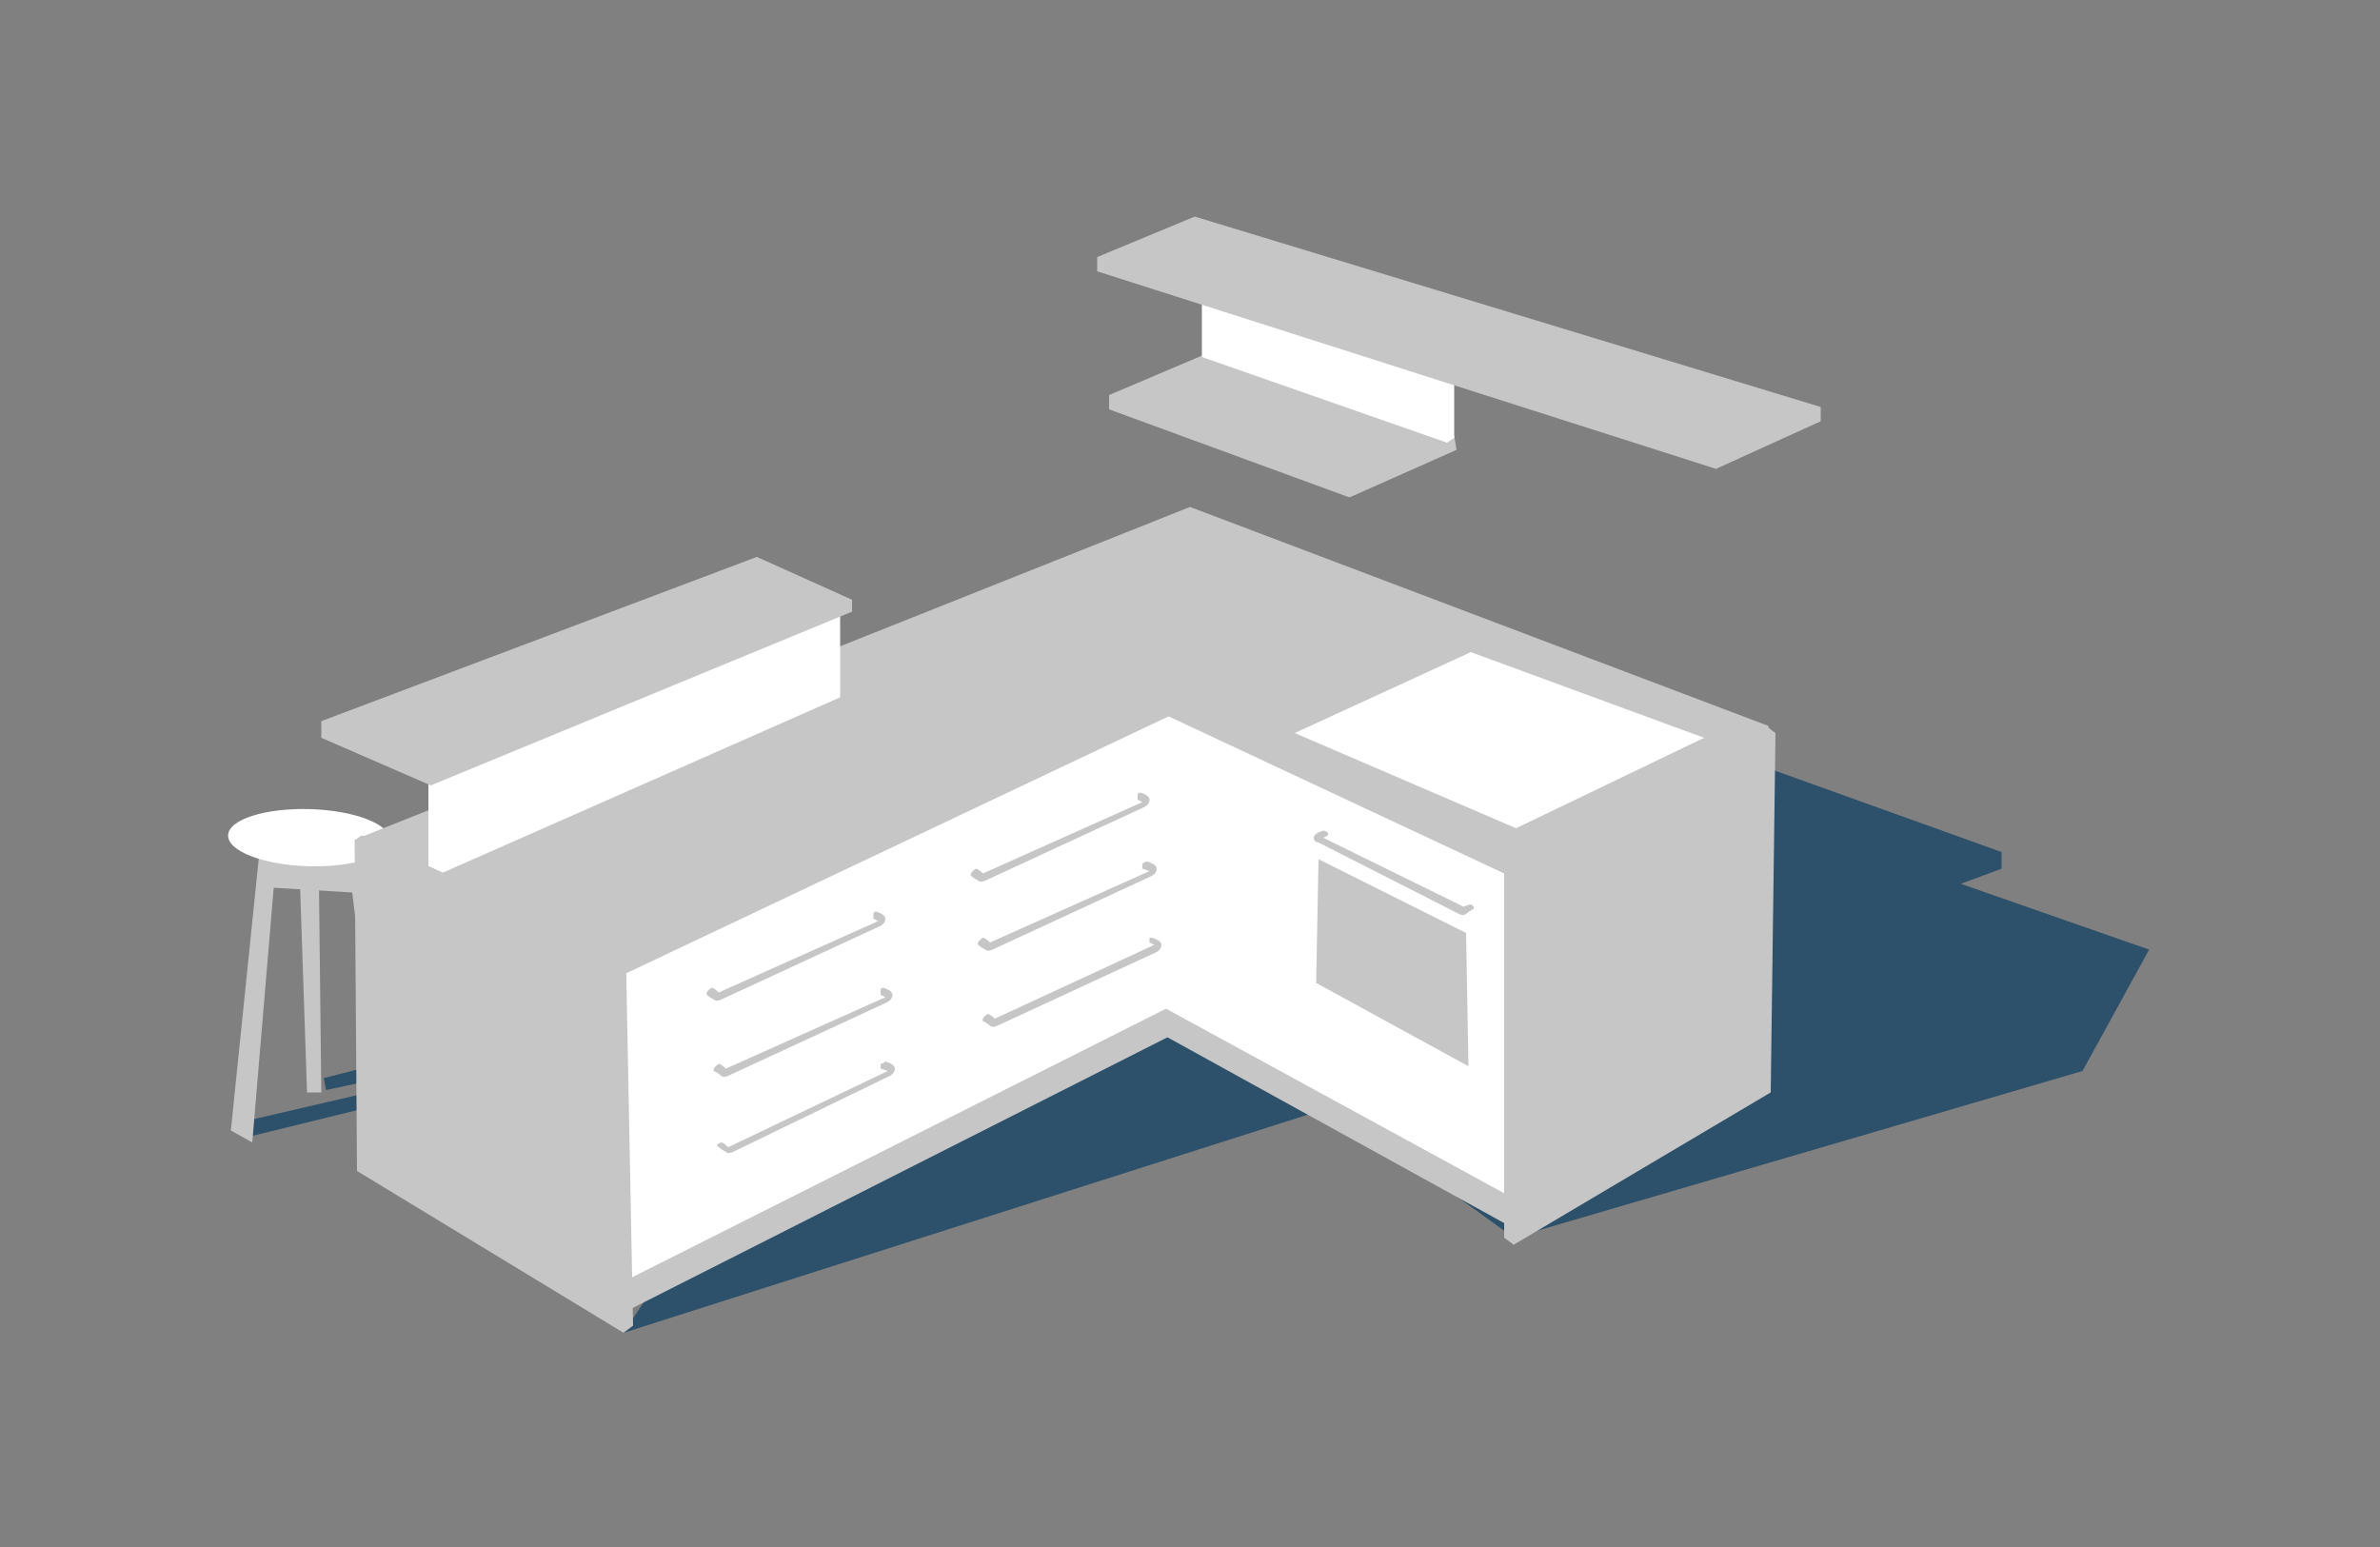 <?xml version="1.0" encoding="utf-8"?>
<!-- Generator: Adobe Illustrator 20.1.0, SVG Export Plug-In . SVG Version: 6.00 Build 0)  -->
<svg version="1.1" id="küchen" xmlns="http://www.w3.org/2000/svg" xmlns:xlink="http://www.w3.org/1999/xlink" x="0px" y="0px"
	 width="100px" height="65px" viewBox="0 0 100 65" style="enable-background:new 0 0 100 65;" xml:space="preserve">
<rect x="0" y="0" width="100" height="65" fill="#808080" stroke="none"/>
<style type="text/css">
	.st0{opacity:0.8;}
	.st1{fill:#184465;}
	.st2{fill:#C6C6C6;}
	.st3{fill:#FFFFFF;}
</style>
<g>
	<g class="st0">
		<polygon class="st1" points="54.1,28.1 58.2,26.5 84.1,35.8 84.1,36.5 79.5,38.2 54,28.7 		"/>
		<polygon class="st1" points="26.2,56 56,46.5 63.6,52 87.5,45 90.3,39.9 65.4,31.2 37.1,39.4 		"/>
		<path class="st1" d="M13.6,45.3l7.4-1.9l0.4,0.7l3.6,1.4l-8.8,2.7l0.2-0.6c0,0,6.4-2.2,6.3-2.2s-1-0.4-1-0.4l-11.4,2.8l-0.4-0.6
			l11.2-2.6l-0.4-0.3l-7,1.5L13.6,45.3z"/>
	</g>
	<polygon class="st2" points="48.9,43.5 63.4,51.5 63.6,46.8 48.8,41.1 	"/>
	<polygon class="st2" points="50.8,42.7 26.3,55.1 25.9,54.8 26.1,41.6 37.1,36 50,31.5 	"/>
	<g>
		<polygon class="st2" points="10.9,35.8 9.7,47.5 10.6,48 11.5,37.3 14.8,37.5 16.1,48.2 17,47.8 15.7,37.1 15.8,35.4 		"/>
		<path class="st2" d="M12.6,37l0.3,8.9c0,0,0.6,0,0.6,0s-0.1-8.9-0.1-8.9L12.6,37z"/>
		
			<ellipse transform="matrix(2.897876e-02 -1 1 2.897876e-02 -22.593 47.176)" class="st3" cx="13" cy="35.2" rx="1.2" ry="3.4"/>
	</g>
	<polygon class="st3" points="58.1,37.8 25.5,54.2 15.8,49.5 15.8,35.6 49,21.9 58.1,25.5 	"/>
	<polygon class="st3" points="40.6,37.8 63.5,50.3 73.1,45.2 73,31.6 49.7,22.2 40.6,25.3 	"/>
	<polygon class="st2" points="74.4,31.1 74.3,30.5 50,21.3 15.1,35.2 15,35.8 26.3,40.9 49.1,30.1 63.2,36.7 	"/>
	<polygon class="st3" points="35.3,29.3 18.3,36.8 18,36.7 18,32.2 35,25.2 35.3,25.3 	"/>
	<polygon class="st2" points="35.8,25.2 31.8,23.4 13.5,30.3 13.5,31 18.1,33 35.8,25.7 	"/>
	<polygon class="st2" points="46.6,16.6 50.6,14.9 61.1,18.3 61.2,18.9 56.7,20.9 46.6,17.2 	"/>
	<polygon class="st2" points="55.4,36.1 55.3,41.3 61.7,44.8 61.6,39.2 	"/>
	<path class="st2" d="M55.6,34.9c0,0-0.4,0.1-0.4,0.3s0.2,0.2,0.2,0.2l5.9,3c0,0,0.2,0.1,0.3,0c0.1-0.1,0.3-0.2,0.3-0.2
		s0.1-0.1-0.1-0.2c-0.1,0-0.3,0.1-0.3,0.1l-5.9-2.9l0.2-0.1c0,0,0-0.1,0-0.1C55.7,34.9,55.6,34.9,55.6,34.9z"/>
	<path class="st2" d="M36.8,38.3c0,0,0.4,0.1,0.4,0.3S37,38.9,37,38.9l-6.7,3.1c0,0-0.2,0.1-0.3,0c-0.2-0.1-0.3-0.2-0.3-0.2
		s-0.1-0.1,0.2-0.3c0.1,0,0.3,0.2,0.3,0.2l6.7-3l-0.2-0.1c0,0,0-0.1,0-0.2S36.8,38.3,36.8,38.3z"/>
	<path class="st2" d="M37.1,41.5c0,0,0.4,0.1,0.4,0.3c0,0.2-0.2,0.3-0.2,0.3l-6.7,3.1c0,0-0.2,0.1-0.3,0S30,45,30,45
		s-0.1-0.1,0.2-0.3c0.1,0,0.3,0.2,0.3,0.2l6.7-3l-0.2-0.1c0,0,0-0.1,0-0.2S37.1,41.5,37.1,41.5z"/>
	<path class="st2" d="M37.2,44.6c0,0,0.4,0.1,0.4,0.3c0,0.2-0.2,0.3-0.2,0.3l-6.6,3.2c0,0-0.2,0.1-0.3,0c-0.2-0.1-0.3-0.2-0.3-0.2
		S30,48.1,30.3,48c0.1,0,0.3,0.2,0.3,0.2l6.7-3.2L37,44.9c0,0,0-0.1,0-0.2C37.1,44.7,37.2,44.6,37.2,44.6z"/>
	<polygon class="st2" points="15,49.2 26.2,56 26.6,55.7 26.3,40.2 15.2,35.1 14.9,35.3 	"/>
	<polygon class="st2" points="74.4,45.9 63.6,52.3 63.2,52 63.2,36.1 74.2,30.5 74.6,30.8 	"/>
	<path class="st2" d="M47.9,33.3c0,0,0.4,0.1,0.4,0.3c0,0.2-0.2,0.3-0.2,0.3L41.4,37c0,0-0.2,0.1-0.3,0c-0.2-0.1-0.3-0.2-0.3-0.2
		s-0.1-0.1,0.2-0.3c0.1,0,0.3,0.2,0.3,0.2l6.7-3l-0.2-0.1c0,0,0-0.1,0-0.2S47.9,33.3,47.9,33.3z"/>
	<path class="st2" d="M48.2,36.2c0,0,0.4,0.1,0.4,0.3c0,0.2-0.2,0.3-0.2,0.3l-6.7,3.1c0,0-0.2,0.1-0.3,0c-0.2-0.1-0.3-0.2-0.3-0.2
		s-0.1-0.1,0.2-0.3c0.1,0,0.3,0.2,0.3,0.2l6.7-3L48,36.5c0,0,0-0.1,0-0.2C48.1,36.2,48.2,36.2,48.2,36.2z"/>
	<path class="st2" d="M48.4,39.4c0,0,0.4,0.1,0.4,0.3c0,0.2-0.2,0.3-0.2,0.3l-6.7,3.1c0,0-0.2,0.1-0.3,0s-0.3-0.2-0.3-0.2
		s-0.1-0.1,0.2-0.3c0.1,0,0.3,0.2,0.3,0.2l6.7-3.1l-0.2-0.1c0,0,0-0.1,0-0.2C48.2,39.4,48.4,39.4,48.4,39.4z"/>
	<polygon class="st3" points="61.8,27.4 71.6,31 63.7,34.8 54.4,30.8 	"/>
	<polygon class="st3" points="50.5,15 60.8,18.6 61.1,18.4 61.1,14 50.7,10.8 50.5,10.9 	"/>
	<polygon class="st2" points="46.1,10.8 50.2,9.1 76.5,17.1 76.5,17.7 72.1,19.7 46.1,11.4 	"/>
</g>
</svg>
